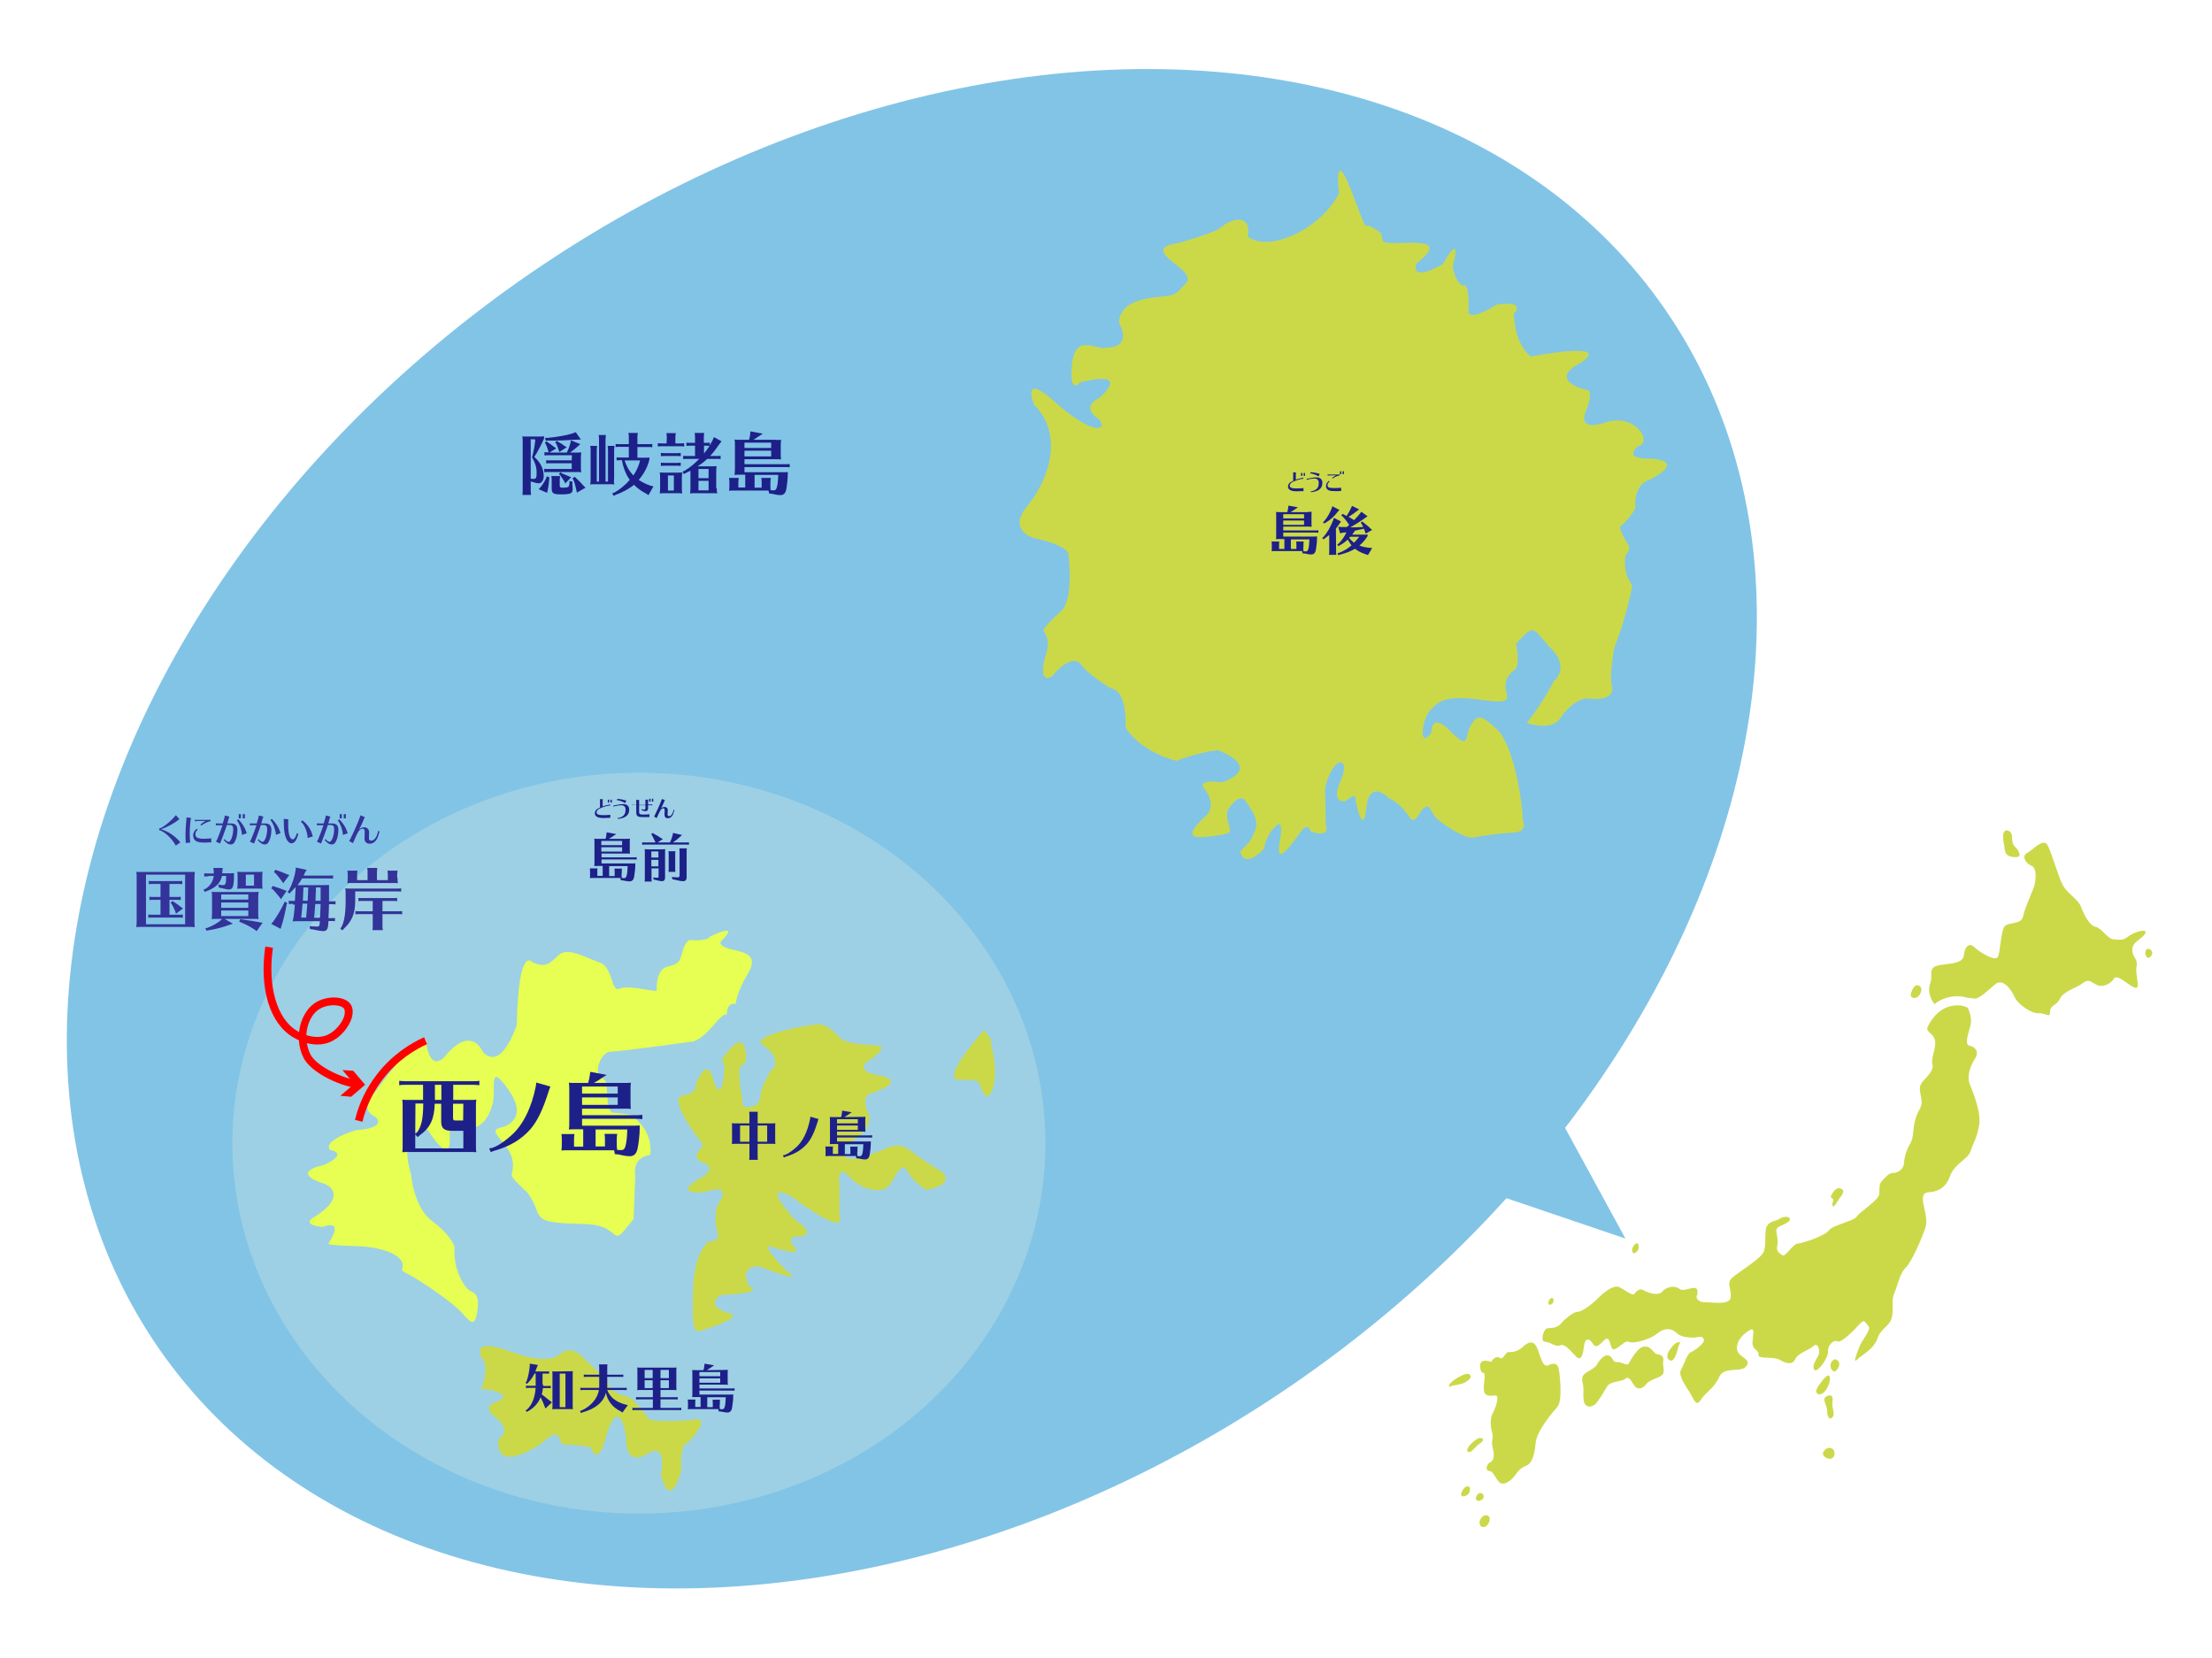 <?xml version="1.0" encoding="utf-8"?>
<!-- Generator: Adobe Illustrator 24.1.0, SVG Export Plug-In . SVG Version: 6.00 Build 0)  -->
<svg version="1.1" id="レイヤー_1" xmlns="http://www.w3.org/2000/svg" xmlns:xlink="http://www.w3.org/1999/xlink" x="0px"
	 y="0px" viewBox="0 0 1159 868.6" style="enable-background:new 0 0 1159 868.6;" xml:space="preserve">
<style type="text/css">
	.st0{fill:#82C4E6;}
	.st1{fill:#9DD0E4;}
	.st2{fill:#CBD949;}
	.st3{fill:#E6FF52;}
	.st4{enable-background:new    ;}
	.st5{fill:#1D2088;}
	.st6{fill:#333399;}
	.st7{fill:#FF0000;}
</style>
<g transform="translate(-1306 -82)">
	<g transform="translate(319.655 467)">
		<path class="st0" d="M1838,264l-90.4-165.8l-88.2,105.2L1838,264z"/>
		
			<ellipse transform="matrix(0.824 -0.567 0.567 0.824 229.931 838.527)" class="st0" cx="1463.8" cy="49.4" rx="479.3" ry="353"/>
		<ellipse class="st1" cx="1321.1" cy="214" rx="213" ry="194.1"/>
	</g>
	<g transform="translate(308.971 371.246)">
		<path class="st2" d="M1698.6-187.9c0,0-3.1-25.9,6.5-1.3c9.5,24.7,5.6,16,10.7,19c5.2,3.1,4.7,2.2,5.6,6.9s40.1-5.2,17.8,12.1
			c0,0-4.3,10.4,13.8,0.4c0,0,10.4-19,5.2,1.3c0,0,0.9,7.3,5.2,10c0,0,3.5-3.5,3.1,12.5c0,0-2.2,7.8,14.7-2.6c0,0,15.6-2.6,9.1,4.7
			c0,0-0.4,14.7,8.7,22.5c0,0,44.5-8.7,25.9,3.5c0,0-17.3,7.8,2.6,13.8c0,0,5.6-1.3,0.4,11.6c0,0-5.2,10.7,10.4,5.6
			c15.6-5.2,25.1,10.7,16.9,12.5c0,0-8.7,6.9,6.9,6.5c0,0,19.4,0.4-0.9,11.2c0,0-8.2,1.3-7.3,14.7c-1.9,3.6-4.6,6.9-7.8,9.5
			c0,0-0.9,1.8,3.1,8.2c0,0,3.5,3.1-0.4,6.9c-1.1,5.6,0.1,11.4,3.5,16c-2.2,11.2-5.4,22.2-9.5,32.8c0,0-2.6,14.2-1.3,19.4
			c0,0,3.5,9.1-13.4,6.9c0,0-6.9,0.4-13.8,10.7c0,0-3.5,6.5-17.3,2.2c5.4-6.9,10.2-14.2,14.2-22c0,0,8.7-6.5-1.3-16.9
			s-8.2-14.2-18.5-2.6c0,0,2.2,10.4-0.4,13.4c0,0-5.2,3.1-5.2,8.7s6,10-12.5,7.3c-18.5-2.6-22,0.4-26.7,5.2
			c-4.7,4.7-6.5,21.2,0.4,12.1c0,0-0.4-11.6,10-0.9s7.3,2.6,10.7-3.1s5.1-5.6,13.4,1.8c8.2,7.3,13.4,34.5,13.8,47.9
			c0,0,3.1,6-4.7,6.5c-7.1,0.4-14.2,1.3-21.2,2.6c-4.7,0.9-18.1-8.2-20.3-11.2s-3.1-9.1-8.2-0.9c-5.2,8.2-3.5-2.6-16-8.7
			c0,0-10-10.4-11.6,5.6c0,0-1.3,16-5.6-4.3c0,0,1.3-5.2-5.2,0.4c0,0-8.2,1.8-2.6-10.7s-3.8-14.2-8.2,3.8l0.4,19.8
			c0,0,3.1,6.5-7.8,3.1c0,0-1.3-5.6-5.6,0.4c-4.3,6-13.4,19.4-10.7,4.7c2.6-14.7-2.6-7.8-5.2-4.3c-1.6,2.5-2.7,5.3-3.1,8.2
			c0,0-10,11.2-12.5,1.3c0,0,5.2-4.3,6.5-7.8s5.1-6.9-3.1-17.6c0,0-2.2-6.9-9.5,3.1c0,0-1.7,2.6,0,7.8s1.3,5.2-7.8,6.5
			s-16.9,1.8-5.2-9.5c0,0,8.7-5.2-0.4-16.4c0,0-2.2-3.8,10-2.2c0,0,22.5-6.9-2.2-16.9c-7.4,1-14.6,2.9-21.6,5.6
			c0,0-17.8-3.8-26.7-17.3c0,0,1.3-19.4-7.8-20.7c0,0-11.6-6.9-15.6-12.5c-3.8-5.6-12.9,3.1-14.2,5.2c-1.3,2.2-8.7,5.6-4.3-10
			c0,0,3.1-7.3-0.9-12.5c0,0-3.1,0.4,9.1-10.7c0,0,6.5-4.3,3.8-29.4c0,0,0.9-4.7-17.8-8.7c0,0-14.7-3.8-3.8-16.9
			c10.7-12.9,19.8-36.7,3.5-53.2c0,0-6.9-17.3,10.4-1.8c17.3,15.6,28.1,17.3,24.2,10c0,0-11.2-6.5-0.4-11.6c0,0,18.1-15.1-10-8.2
			c0,0-6,7.3-4.3-9.5c1.8-16.9,13.4-6.9,17.8-8.7c0,0,14.2,0.9,6.9-12.9c0,0-0.9-8.2,10-11.6c10.7-3.5,17.8-0.9,21.6-5.6
			s9.1-5.2-3.5-14.7c-12.5-9.5,2.6-9.5,4.7-10.4s17.3-4.7,21.2-8.2c3.8-3.5,15.6-7.8,13.4,5.2c0,0,7.3,6.9,24.2-0.9
			C1691.2-173.6,1698.1-186.6,1698.6-187.9z"/>
		<path class="st2" d="M1251.3,425.2c0,0-12.1-15.6,13.8-6c0,0,18.5,7.3,25.1,1.3s12.9,2.2,12.9,2.2s11.6,10.4,12.5,12.5
			c0.9,2.2-1.3,4.3,12.1,8.2c0,0,6.5,6.5,9.1,10.7c0,0,0.4,2.2,21.2,0.9c0,0,15.1-4.7-0.9,12.1c0,0-3.8-1.3-3.1,14.2
			c0,0-5.6,22-10.7,2.2c0,0,4.3-19-8.7-10c0,0-10,5.6-9.5-10c0,0-3.5-23.3-10.4-0.4c0,0-3.8,17.3-8.2,6c0,0-9.1-1.7-13.4-1.3
			c-4.3,0.4-0.9-11.6-12.1-0.9c0,0-24.2,17.3-22.9-1.8c0,0,7.3-4.3-0.4-10.7c-7.8-6.5-3.8-7.8,0.4-9.5c4.3-1.8,3.5-4.3-5.2-6
			C1244.4,437.3,1252.1,442,1251.3,425.2z"/>
		<path class="st2" d="M1512.5,250.7c0,0-23.3,25.9-12.9,25.9s9.5-0.9,12.5,6.5c3.1,7.3,9.5-5.6,4.3-24.7
			C1516.3,258.5,1517.6,255.1,1512.5,250.7z"/>
		<path class="st2" d="M1443,318.1c6-1,11.8-2.7,17.3-5.2c8.2-3.8,11.2-1.3,15.6,2.2c4.3,3.5,15.1,10,15.1,10s6.9,6.5-8.7,9.1
			c0,0-6.5-3.8-10-10c-3.5-6-6.5,5.6-10.4,8.7s-12.9,1.3-18.5-4.3s-7.3-6-6.5,5.2V348c0,0,5.6,12.5-25.4-10.4c0,0-17.3-9.5,2.2,12.5
			c0,0,14.2,8.7-0.4,8.7c0,0-4.3,0,0,5.6c0,0,6,5.2-11.2,0c0,0-9.5-4.7,7.3,12.5c0,0,12.5,7.8-14.7-2.6c0,0-10.7-0.9-5.2,10.4
			c0,0,10.4,3.5-15.1,4.7c0,0-8.7,5.6,4.7,9.5c0,0,10,1.3-14.7,9.1c0,0-4.3,3.1-4.3-7.8c0-10.7-1.3-30.2,8.2-38.9
			c0,0,7.8,0.9,3.8-7.8c0,0-0.9-10,1.7-12.5c0,0,7.8-10.7-7.8-5.6c0,0-16.4,1.8-3.5-6.5c0,0,10-4.3,4.7-8.2c0,0-7.8-2.2-4.3-6.5
			s3.1-2.6-2.2-10c-5.2-7.3-11.6-18.5-6-19.4s6.9-3.1,6.9-5.2s6-14.7,8.7-4.7s5.2,8.2,6-0.4c0.9-8.7-1.3-8.2-1.3-8.2
			s9.5-15.1,12.1-6.9c2.6,8.2-0.9,9.1-2.2,10.4c-1.3,1.3,0,12.5,0.9,15.1s-1.3,6.5,3.8,6c5.2-0.4,6-4.7,6-6.9s4.7-12.5,6.5-13.4
			c1.7-0.9,2.6-7.3-5.2-12.1c-7.8-4.7,21.6-10.4,24.2-10.4s6.9-3.5,15.1,5.6c8.2,9.1,36.7-1.3,14.2,14.2c0,0-3.8,3.8,5.2,6
			c0,0,20.3,2.2-2.6,10c0,0-4.3,0.4-1.7,8.7c0,0,6,7.8-8.2,16.4C1443.3,309,1426.6,313,1443,318.1z"/>
		<path class="st3" d="M1379.4,208c0,0-6.9-1.8-4.3-4.3c2.6-2.6,8.7-9.1-6-2.2c0,0-0.9,2.6-10.4,1.8c0,0-2.2,0-3.8,5.2
			s-1.3,7.3-7.8,8.7c-6.5,1.3-6,11.2-6,12.5s-14.7-3.1-19.4-0.9c-4.7,2.2-3.1-11.2-10.7-13.8c-7.7-2.6-16.4-8.2-21.2-3.8
			c-4.7,4.3-6.5,6.9-13.8,3.8c0,0-7.3-10-8.2,32.8c0,0-7.8,24.7-17.8,14.2c0,0-5.6-14.2-19,1.3c0,0-7.3,10.4-10.4-4.3
			c0,0,3.5-17.8-27.2,24.2c0,0-9.1,8.2,0.4,12.9c0,0,6.9,5.6-10.4,6.9c0,0-17.6,5.2-13.4,10.4c0,0,10.4,1.3-3.1,7.8
			c0,0-19.4,3.5,0.4,10c0,0,13.4,5.2-5.6,17.3c0,0-7.8,3.8,4.3,5.2c0,0,12.1-5.2,3.1,8.7c0,0-1.3,0.9,14.2,1.3
			c15.6,0.4,24.2,5.2,24.7,9.5c0.4,4.3-2.6,2.2,4.3,6s22,14.2,26.7,19.4s6.9,8.2,8.2-1.3s-2.6-9.1-4.7-10.7
			c-2.2-1.8-8.2-10.4-7.3-22.5c0,0-1.7-6-11.6-13.4c-10-7.3-11.2-24.7-11.2-24.7s-8.2-24.2,8.7-23.3c0,0,12.1,19.8,11.6,4.7
			s3.5-6,10-5.6s10.7-5.6,12.5-12.9s-2.2-20.7,6.5-9.5s6.9,16.9,2.2,20.3c-4.7,3.5-11.6,0.4-3.5,9.5s4.7,15.6,4.7,17.3
			c0,1.8,8.2,9.1,8.2,9.1c2,2.6,3.6,5.6,4.7,8.7c1.7,4.7,3.1,6.5,12.9,7.3c10,0.9,18.5-0.4,24.7,3.5c6,3.8,3.8,6.5,13.4-5.6
			l0.9-22.9c0,0-2.2-9.1,7.8-10.7c0,0,2.6-12.5-10.7-21.2l-8.7-0.9c0,0-2.6,0.9-3.1-9.1c-0.4-10-0.9-6.9-3.8-10
			c-3.1-3.1,0.9-12.9,5.6-12.9s42.3-5.2,42.3-5.2s3.8,0.4,11.2-8.2c7.3-8.7,7.3-5.6,7.3-5.6s-0.4-6.9,4.7-6c0,0,0.4-6,6.5-16
			C1395,210.6,1386.3,209.7,1379.4,208z"/>
		<g class="st4">
			<path class="st5" d="M1311.4,130.1c0-0.2,0-0.4-0.1-0.6h1.6c0,0.2-0.1,0.4-0.1,0.6v3.2c1.1-0.4,1.8-0.6,3.3-0.9
				c0.1,0,0.3-0.1,0.5-0.2l0.2,0.6h-0.1c-1.3,0.1-3.7,0.8-5.2,1.5c-1.3,0.6-1.9,1.3-1.9,2.1c0,1.1,1,1.5,3.7,1.5
				c1.3,0,2.5-0.1,3.5-0.2v1.6c-0.2,0-0.2,0-0.4,0h-0.2h-0.5c-0.9,0-1.8,0.1-2.6,0.1c-2.9,0-4.4-0.9-4.4-2.5c0-1.3,0.8-2.2,2.7-3
				V130.1z M1316.2,129.8v1.5h-0.7v-1.5H1316.2z M1317.6,129.8v1.5h-0.7v-1.5H1317.6z"/>
			<path class="st5" d="M1318.5,132.8c0.2,0,0.3,0,0.8-0.1c1.3-0.3,3.2-0.6,4.2-0.6c2.1,0,3.2,1,3.2,2.9c0,2.7-1.7,4.3-5.4,4.8
				c-0.1,0-0.3,0-0.5,0.1l-0.2-0.5c0.6,0,1.6-0.3,2.3-0.7c1.3-0.7,1.9-1.9,1.9-3.6c0-1.6-0.7-2.4-2.4-2.4c-0.9,0-3.6,0.5-4,0.7
				L1318.5,132.8z M1324.6,131.6c-1.1-0.8-3.2-1.5-4.4-1.6l0.3-0.6c0.1,0,0.1,0,0.4,0c1.3,0.1,2.8,0.4,3.8,0.7
				c0.2,0.1,0.3,0.1,0.5,0.2L1324.6,131.6z"/>
			<path class="st5" d="M1330.4,130.5c0-0.2,0-0.4-0.1-0.6h1.6v0.1v0.1c0,0.1,0,0.3,0,0.4v2h3.3V132c0-0.9,0-0.9,0-1.2
				c0-0.6,0-0.8-0.1-1h1.6c0,0.2-0.1,0.3-0.1,0.5v0.2v1.2c0,0.1,0,0.1,0,0.6h1.6c0.2,0,0.4,0,0.6-0.1v0.6c-0.2,0-0.4-0.1-0.6-0.1
				h-1.6v0.6c0,0.3,0,0.5,0,0.5v0.6c0,0.9-0.5,1.4-1.4,1.4c-0.5,0-0.9-0.1-1.6-0.4c-0.2-0.1-0.2-0.1-0.5-0.2l0.2-0.5
				c0.3,0.2,0.7,0.3,1.1,0.3c0.5,0,0.6-0.1,0.7-0.3s0.1-0.4,0.1-1.5c0-0.2,0-0.3,0-0.5h-3.3v3.5c0,0.6,0.1,0.9,0.4,1.1
				c0.3,0.2,0.7,0.3,2.1,0.3c0.7,0,0.7,0,2-0.1c0.4,0,0.7,0,0.9-0.1v1.5h-0.3h-0.4h-0.5c-0.3,0-1.4,0-2,0c-1.9,0-2.6-0.1-3.1-0.6
				c-0.5-0.4-0.6-1.1-0.6-2.2v-3.5h-1.6c-0.2,0-0.4,0-0.6,0.1v-0.3c0.2,0,0.4,0.1,0.6,0.1h1.6L1330.4,130.5L1330.4,130.5z
				 M1337.9,129.3v1.5h-0.7v-1.5H1337.9z M1339.3,129.3v1.5h-0.7v-1.5H1339.3z"/>
			<path class="st5" d="M1339.9,138.4c1.2-2.4,3.1-6.6,3.8-8.6c0-0.1,0.1-0.2,0.1-0.3c0,0,0,0,0-0.1l1.6,0.6
				c-0.2,0.3-0.2,0.3-0.3,0.7c-0.5,1.2-1.3,2.9-1.7,3.7c0.5-0.5,1.1-0.8,1.8-0.8c1.1,0,1.8,0.7,1.7,1.8l-0.1,2.1
				c0,0.6,0.3,0.9,0.8,0.9c0.6,0,1.1-0.3,1.5-1c0.4-0.6,0.7-1.4,0.8-2c0-0.3,0-0.3,0-0.4l0.5,0.2c-0.1,0.1-0.1,0.3-0.2,0.6
				c-0.5,2.4-1.7,3.7-3.2,3.7c-1.2,0-1.8-0.7-1.8-1.9l0.1-2.2c0-0.8-0.2-1.1-0.7-1.1s-1,0.3-1.5,1c-0.3,0.5-0.9,1.6-1.8,3.7
				c0,0.1-0.1,0.3-0.2,0.4l-1.4-0.8L1339.9,138.4z"/>
		</g>
		<g class="st4">
			<path class="st5" d="M1325,150.3c1,0,1.4,0,2.1-0.1c-0.1,0.8-0.1,1.2-0.1,2.2v3.1c0,1.3,0,2,0.1,2.6c-0.6-0.1-1-0.1-1.7-0.1h-0.4
				h-12.8v2h16.7c0.6,0,1,0,1.7-0.1v1.3c-0.7-0.1-1-0.1-1.7-0.1h-16.7v2.1h15.3c1.4,0,1.7,0,2.4-0.1v0.9c0,1.7-0.3,4.5-0.6,6.2
				c-0.3,1.6-1.1,2.4-2.4,2.4c-0.7,0-1.7-0.1-3.4-0.5l-1.2-0.1l-0.2-1.2c-0.1,0-0.2,0-0.3,0h-0.2h-0.2h-0.4h-12.8
				c-1,0-1.3,0-2.1,0.1c0.1-0.9,0.1-1,0.1-2.3v-1.1c0-0.6,0-0.6-0.1-1.7h4c-0.1,0.8-0.1,1.2-0.1,1.7v2.2h2.8v-5.2h-2.3
				c-1,0-1.3,0-2.1,0.1c0.1-0.9,0.1-1,0.1-2.2v-10c0-1.2,0-1.3-0.1-2.2c0.5,0.1,1.1,0.1,2.1,0.1h3.8c0.3-0.8,0.4-1.8,0.5-2.5
				l0.1-0.9l5,0.9l-1.2,0.8c-0.7,0.5-1.6,1.1-2.7,1.7L1325,150.3L1325,150.3z M1312.1,151.4v2.2h10.9v-2.2H1312.1z M1312.1,157h10.9
				v-2.3h-10.9V157z M1322.7,168.6c0,1,0,1.5,0.1,2.2c0.3,0,1,0.1,1.2,0.1c0.7,0,1-0.3,1.3-1.1c0.4-1.2,0.5-2.9,0.6-5.2h-9.7v5.2
				h2.9v-2.2c0-0.6,0-0.6-0.1-1.7h3.9c-0.1,0.8-0.1,1.2-0.1,1.7v1H1322.7z"/>
			<path class="st5" d="M1348.1,152.2c0.6-1.3,1.1-2.8,1.4-4l0.2-1l4.7,1.1l-0.9,0.8c-1,1-2.4,2.1-3.9,3.1h6.7c0.6,0,1,0,1.7-0.1
				v1.3c-0.7-0.1-1-0.1-1.7-0.1h-21.1c-0.7,0-0.9,0-1.7,0.1v-1.3c0.6,0.1,1.1,0.1,1.7,0.1h5.3l-0.1-0.2c-0.1-0.3-0.3-0.7-0.5-1.1
				c-0.6-1.2-0.9-1.8-1.3-2.6l-0.4-0.4l0.9-0.7l0.4,0.4c1.7,0.9,2.8,1.5,4,2.4l0.9,0.4l-2.8,1.8H1348.1z M1343.5,155.8
				c1,0,1.4,0,2.1-0.1c-0.1,0.6-0.1,1.1-0.1,2.1v12.9c0,1.1-0.6,1.8-1.5,1.8c-0.8,0-2.4-0.3-3.5-0.7l-1-0.1l-0.2-1.2
				c0.6,0.1,1.3,0.2,2,0.2s0.8-0.2,0.8-0.9v-4h-3.7v5.2c0,0.5,0,0.8,0.1,1.7h-3.7v-0.3c0.1-0.6,0.1-0.9,0.1-1.4v-13.2
				c0-1,0-1.3-0.1-2.1c0.5,0.1,1.1,0.1,2.1,0.1H1343.5z M1338.3,156.9v3.2h3.7v-3.2H1338.3z M1338.3,161.3v3.4h3.7v-3.4H1338.3z
				 M1347.3,167.3c0.1-0.6,0.1-0.9,0.1-1.4v-7.4c0-0.6,0-0.6-0.1-1.7h3.6c-0.1,0.8-0.1,1.2-0.1,1.7v7.4c0,0.5,0,0.8,0.1,1.7h-3.6
				V167.3z M1349,170.3c0.9,0.1,2.4,0.2,3.1,0.2s1-0.3,1-1V157c0-0.6,0-0.6-0.1-1.7h3.9c-0.1,0.8-0.1,1.2-0.1,1.7v13.5
				c0,1.3-0.7,2-1.8,2c-1,0-2.7-0.3-4.5-0.8l-1.1-0.2L1349,170.3z"/>
		</g>
		<g class="st4">
			<path class="st5" d="M1281.6,436.2c0,0.3,0,0.5,0,0.8h2.3c0.6,0,1,0,1.7-0.1v1.3c-0.7-0.1-1-0.1-1.7-0.1h-2.4
				c-0.1,1.1-0.3,2.3-0.6,3.3l0.5,0.4l0.4,0.3c1.9,1.5,2.5,2,3.4,2.7l1,0.8l-3.4,3.2l-0.5-1.3c-0.5-1.4-1-2.5-2-4.6
				c-1.2,3-3.3,5.4-6.4,7.2l-0.8,0.5l-0.7-0.8l0.8-0.5c2.6-2.4,4.1-6.2,4.5-11.3h-3.4c-0.7,0-0.9,0-1.7,0.1v-1.3
				c0.6,0.1,1.1,0.1,1.7,0.1h3.4V436v-5.5h-0.6c-1,1.9-2,3.4-3.2,4.6l-0.7,0.8l-0.8-0.5l0.5-0.8c0.8-2,1.5-5.4,1.7-8.1v-1.2l4.3,0.7
				l-0.6,1.3c-0.3,0.8-0.5,1.4-0.8,2.1h5.5c0.6,0,1,0,1.7-0.1v1.3c-0.7-0.1-1-0.1-1.7-0.1h-1.7v5.7L1281.6,436.2L1281.6,436.2z
				 M1295.1,429.3c1,0,1.4,0,2.1-0.1c-0.1,0.6-0.1,1.1-0.1,2.1v15.8c0,1,0,1.4,0.1,2.1c-0.6-0.1-1-0.1-1.7-0.1h-0.4h-6.6
				c-1,0-1.3,0-2.1,0.1c0.1-0.8,0.1-1,0.1-2.1v-15.7c0-1,0-1.3-0.1-2.1c0.5,0.1,1.1,0.1,2.1,0.1L1295.1,429.3L1295.1,429.3z
				 M1290.3,430.5v17.6h3v-17.6H1290.3z"/>
			<path class="st5" d="M1315.2,439.1c1.3,3.7,4.7,6.4,9.4,7.6l1.4,0.3l-2.8,3.9l-1.1-0.7c-4-1.9-6.8-5.4-7.6-9.7
				c-1.2,4.9-5.5,8.5-12.2,10.3l-0.8,0.4l-0.6-1.1l0.9-0.3c4.8-2.1,8.5-6.5,9-10.7h-8c-0.7,0-0.9,0-1.7,0.1v-1.3
				c0.6,0.1,1.1,0.1,1.7,0.1h8.2c0-0.3,0-0.7,0-1v-4.8h-6.4c-0.7,0-0.9,0-1.7,0.1V431c0.6,0.1,1.1,0.1,1.7,0.1h6.4v-3.7
				c0-0.6,0-0.6-0.1-1.7h4.4c-0.1,0.8-0.1,1.2-0.1,1.7v3.7h6.7c0.6,0,1,0,1.7-0.1v1.3c-0.7-0.1-1-0.1-1.7-0.1h-6.7v5.8h8.5
				c0.6,0,1,0,1.7-0.1v1.3c-0.7-0.1-1-0.1-1.7-0.1L1315.2,439.1L1315.2,439.1z"/>
			<path class="st5" d="M1349.4,427.4c1,0,1.4,0,2.1-0.1c-0.1,0.6-0.1,1.1-0.1,2.1v7.7c0,1,0,1.4,0.1,2.1c-0.6-0.1-1-0.1-1.7-0.1
				h-0.4h-6.3v3.8h7.3c0.6,0,1,0,1.7-0.1v1.3c-0.7-0.1-1-0.1-1.7-0.1h-7.3v4.5h9.2c0.6,0,1,0,1.7-0.1v1.3c-0.7-0.1-1-0.1-1.7-0.1
				h-22.2c-0.7,0-0.9,0-1.7,0.1v-1.3c0.6,0.1,1.1,0.1,1.7,0.1h9V444h-7.1c-0.7,0-0.9,0-1.7,0.1v-1.3c0.6,0.1,1.1,0.1,1.7,0.1h7.1
				v-3.8h-6.1c-1,0-1.3,0-2.1,0.1c0.1-0.8,0.1-1,0.1-2.1v-7.7c0-1,0-1.3-0.1-2.1c0.5,0.1,1.1,0.1,2.1,0.1L1349.4,427.4L1349.4,427.4
				z M1334.8,428.6v4.3h4.2v-4.3H1334.8z M1334.8,434v4.1h4.2V434H1334.8z M1343.1,428.6v4.3h4.4v-4.3H1343.1z M1343.1,438.1h4.4
				V434h-4.4V438.1z"/>
			<path class="st5" d="M1376.3,428.6c1,0,1.4,0,2.1-0.1c-0.1,0.8-0.1,1.2-0.1,2.2v3.1c0,1.3,0,2,0.1,2.6c-0.6-0.1-1-0.1-1.7-0.1
				h-0.4h-12.8v2h16.7c0.6,0,1,0,1.7-0.1v1.3c-0.7-0.1-1-0.1-1.7-0.1h-16.7v2.1h15.3c1.4,0,1.7,0,2.4-0.1v0.9c0,1.7-0.3,4.5-0.6,6.2
				c-0.3,1.6-1.1,2.4-2.4,2.4c-0.7,0-1.7-0.1-3.4-0.5l-1.2-0.1l-0.2-1.2c-0.1,0-0.2,0-0.3,0h-0.2h-0.2h-0.4h-12.8
				c-1,0-1.3,0-2.1,0.1c0.1-0.9,0.1-1,0.1-2.3v-1.1c0-0.6,0-0.6-0.1-1.7h4c-0.1,0.8-0.1,1.2-0.1,1.7v2.2h2.8v-5.2h-2.3
				c-1,0-1.3,0-2.1,0.1c0.1-0.9,0.1-1,0.1-2.2v-9.9c0-1.2,0-1.3-0.1-2.2c0.5,0.1,1.1,0.1,2.1,0.1h3.8c0.3-0.8,0.4-1.8,0.5-2.5
				l0.1-0.9l5,0.9l-1.2,0.8c-0.7,0.5-1.6,1.1-2.7,1.7L1376.3,428.6L1376.3,428.6z M1363.5,429.7v2.2h10.9v-2.2H1363.5z
				 M1363.5,435.3h10.9V433h-10.9V435.3z M1374.1,446.9c0,1,0,1.5,0.1,2.2c0.3,0,1,0.1,1.2,0.1c0.7,0,1-0.3,1.3-1.1
				c0.4-1.2,0.5-2.9,0.6-5.2h-9.7v5.2h2.9v-2.2c0-0.6,0-0.6-0.1-1.7h3.9c-0.1,0.8-0.1,1.2-0.1,1.7v1H1374.1z"/>
		</g>
		<g class="st4">
			<path class="st5" d="M1674.6-41.1c0-0.2,0-0.4-0.1-0.6h1.6c0,0.2-0.1,0.4-0.1,0.6v3.2c1.1-0.4,1.8-0.6,3.3-0.9
				c0.1,0,0.3-0.1,0.5-0.2l0.2,0.6h-0.1c-1.3,0.1-3.7,0.8-5.2,1.5c-1.3,0.6-1.9,1.3-1.9,2.1c0,1.1,1,1.5,3.7,1.5
				c1.3,0,2.5-0.1,3.5-0.2v1.6c-0.2,0-0.2,0-0.4,0h-0.2h-0.5c-0.9,0-1.8,0.1-2.6,0.1c-2.9,0-4.4-0.9-4.4-2.5c0-1.3,0.8-2.2,2.7-3
				V-41.1z M1679.4-41.4v1.5h-0.7v-1.5H1679.4z M1680.8-41.4v1.5h-0.7v-1.5H1680.8z"/>
			<path class="st5" d="M1681.7-38.4c0.2,0,0.3,0,0.8-0.1c1.3-0.3,3.2-0.6,4.2-0.6c2.1,0,3.2,1,3.2,2.9c0,2.7-1.7,4.3-5.4,4.8
				c-0.1,0-0.3,0-0.5,0.1l-0.2-0.5c0.6,0,1.6-0.3,2.3-0.7c1.3-0.7,1.9-1.9,1.9-3.6c0-1.6-0.7-2.4-2.4-2.4c-0.9,0-3.6,0.5-4,0.7
				L1681.7-38.4z M1687.9-39.6c-1.1-0.8-3.2-1.5-4.4-1.6l0.3-0.6c0.1,0,0.1,0,0.4,0c1.3,0.1,2.8,0.4,3.8,0.7
				c0.2,0.1,0.3,0.1,0.5,0.2L1687.9-39.6z"/>
			<path class="st5" d="M1699.8-32c-0.6,0-0.6,0-1.2,0.1c-0.4,0-1.2,0-2,0c-1.7,0-2.6-0.1-3.3-0.4c-1-0.4-1.5-1.2-1.5-2.3
				c0-0.9,0.5-1.8,1.2-2.4c0.1-0.1,0.2-0.2,0.3-0.3l0.4,0.4c-0.7,0.4-1.1,1.2-1.1,1.9s0.3,1.1,1,1.3c0.5,0.1,1.3,0.2,2.6,0.2
				c1.6,0,2.9-0.1,3.5-0.2L1699.8-32L1699.8-32z M1693.3-40.1c-0.3,0-0.5,0-0.7,0v-0.5c0.2,0,0.4,0,0.7,0h4.9c0.3,0,0.6,0,0.8-0.1
				v0.6c-0.9,0-2.5,0.7-3.7,1.6l-0.3-0.3c0.4-0.3,1.3-1,2-1.4L1693.3-40.1L1693.3-40.1z M1699.8-42.3v1.5h-0.7v-1.5H1699.8z
				 M1701.2-42.3v1.5h-0.7v-1.5H1701.2z"/>
		</g>
		<g class="st4">
			<path class="st5" d="M1682.2-21c1,0,1.4,0,2.1-0.1c-0.1,0.8-0.1,1.2-0.1,2.2v3.1c0,1.3,0,2,0.1,2.6c-0.6-0.1-1-0.1-1.7-0.1h-0.4
				h-12.8v2h16.7c0.6,0,1,0,1.7-0.1v1.3c-0.7-0.1-1-0.1-1.7-0.1h-16.7v2.1h15.3c1.4,0,1.7,0,2.4-0.1v0.9c0,1.7-0.3,4.5-0.6,6.2
				c-0.3,1.6-1.1,2.4-2.4,2.4c-0.7,0-1.7-0.1-3.4-0.5l-1.2-0.1l-0.2-1.2c-0.1,0-0.2,0-0.3,0h-0.2h-0.2h-0.4h-12.8
				c-1,0-1.3,0-2.1,0.1c0.1-0.9,0.1-1,0.1-2.3v-1.1c0-0.6,0-0.6-0.1-1.7h4c-0.1,0.8-0.1,1.2-0.1,1.7v2.2h2.8v-5.2h-2.3
				c-1,0-1.3,0-2.1,0.1c0.1-0.9,0.1-1,0.1-2.2v-9.9c0-1.2,0-1.3-0.1-2.2c0.5,0.1,1.1,0.1,2.1,0.1h3.8c0.3-0.8,0.4-1.8,0.5-2.5
				l0.1-0.9l5,0.9l-1.2,0.8c-0.7,0.5-1.6,1.1-2.7,1.7h9L1682.2-21L1682.2-21z M1669.4-19.8v2.2h10.9v-2.2H1669.4z M1669.4-14.2h10.9
				v-2.3h-10.9V-14.2z M1679.9-2.6c0,1,0,1.5,0.1,2.2c0.3,0,1,0.1,1.2,0.1c0.7,0,1-0.3,1.3-1.1c0.4-1.2,0.5-2.9,0.6-5.2h-9.7v5h2.9
				v-2.2c0-0.6,0-0.6-0.1-1.7h3.9c-0.1,0.8-0.1,1.2-0.1,1.7v1.2C1680-2.6,1679.9-2.6,1679.9-2.6z"/>
			<path class="st5" d="M1697.1-0.2c0,0.5,0,0.8,0.1,1.7h-3.8V1.2c0.1-0.6,0.1-0.9,0.1-1.4v-8.7c-0.8,0.6-1.3,1-2.4,1.8l-0.6,0.5
				l-0.7-0.8l0.6-0.4c2.2-2.5,3.9-5.6,5.2-9l0.3-1.1l3.8,1.9l-0.6,0.8c-0.7,1.1-1.4,2-2.1,2.9L1697.1-0.2L1697.1-0.2z M1698.9-22
				l-0.8,0.7c-1.6,2.3-4.1,4.6-6.6,6l-0.6,0.4l-0.7-0.7l0.6-0.5c1.7-2,3.1-4.4,4.1-7.1l0.2-0.8L1698.9-22z M1706.7-16.9
				c1.1-1.1,1.7-1.8,2.8-3.1l0.8-1.1l3.3,2.4l-1.1,0.7c-2,1.5-5.3,3.6-8,5.1c2.4,0,5.2-0.1,6.8-0.2c-0.3-0.7-0.6-1.2-0.9-1.7
				l-0.4-0.6l0.9-0.6l0.6,0.6c1.4,1.1,2.8,2.2,3.5,3l1,0.8l-3.4,2l-0.4-1.2c-0.3-0.7-0.4-1-0.5-1.4c-0.9,0.2-3.6,0.8-4.7,1
				c-0.5,0.8-0.9,1.3-1.5,2.1h5.1c2,0,2.2,0,3-0.1v0.9c-1.3,2-2.8,3.7-4.3,4.9c1.4,0.6,3.3,1,5.3,1.2l1.4,0.1l-2.2,3.7l-1.4-0.5
				c-2.2-0.7-4-1.7-5.4-2.8c-2.2,1.3-4.7,2.3-7.9,3.1l-0.8,0.3l-0.5-1.1l0.9-0.2c2.2-0.8,4.4-2.1,6.5-3.9c-0.7-0.8-1.4-1.9-2-3
				c-1.3,1.2-2.5,2.1-4.2,3l-0.6,0.5l-0.7-0.9l0.7-0.5c1.5-1.4,3.1-3.7,4.1-5.9c-0.3,0-0.6,0.1-1,0.1c-0.3,0-0.5,0.1-1,0.1l-1.3,0.3
				l-1-3.4l1.4,0.1c0.7,0,1.1,0,1.4,0h1h0.7l0.7-0.6c0.1-0.1,0.3-0.3,0.5-0.5l-0.1-0.2c-1.1-1.7-2.4-3.3-3.4-4.3l-0.6-0.5l0.7-0.8
				l0.7,0.4c0.7,0.3,0.9,0.4,1.4,0.7c1-1.5,1.7-2.9,2.4-4.3l0.4-1l3.8,1.9l-0.9,0.6c-1.1,0.9-2.9,2.2-4.7,3.3
				c0.8,0.4,2.2,1.2,2.9,1.7L1706.7-16.9z M1704.5-8c-0.1,0.2-0.4,0.4-0.6,0.6c0.8,1,1.7,1.9,2.6,2.5c1-1,1.9-2,2.7-3.1H1704.5z"/>
		</g>
		<g class="st4">
			<path class="st5" d="M1401.2,299.4c1,0,1.4,0,2.1-0.1c-0.1,0.6-0.1,1.1-0.1,2.1v6.7c0,1,0,1.4,0.1,2.1c-0.6-0.1-1-0.1-1.7-0.1
				h-0.4h-7.2v6.7c0,0.5,0,0.8,0.1,1.7h-4.5v-0.3c0.1-0.6,0.1-0.9,0.1-1.4v-6.7h-7.1c-1,0-1.3,0-2.1,0.1c0.1-0.8,0.1-1,0.1-2.1v-6.7
				c0-1,0-1.3-0.1-2.1c0.5,0.1,1.1,0.1,2.1,0.1h7.1V295c0-0.6,0-0.6-0.1-1.7h4.5c-0.1,0.8-0.1,1.2-0.1,1.7v4.4H1401.2z
				 M1384.8,300.5v8.5h4.9v-8.5H1384.8z M1394,300.5v8.5h5v-8.5H1394z"/>
			<path class="st5" d="M1407.2,316.1c1.5,0,4.1-1.6,6.7-3.9c3.6-3,6.3-8.5,7.6-15.2c0-0.3,0.1-0.5,0.1-1.1l4.3,1.2
				c-0.1,0.3-0.3,0.6-0.4,1.3c-1.8,5.8-3.5,9.3-5.7,11.8c-2.8,3.1-6.2,5.2-10.9,6.6c-0.5,0.1-0.8,0.3-1.1,0.5L1407.2,316.1z"/>
			<path class="st5" d="M1448.4,296c1,0,1.4,0,2.1-0.1c-0.1,0.8-0.1,1.2-0.1,2.2v3.1c0,1.3,0,2,0.1,2.6c-0.6-0.1-1-0.1-1.7-0.1h-0.4
				h-12.8v2h16.7c0.6,0,1,0,1.7-0.1v1.3c-0.7-0.1-1-0.1-1.7-0.1h-16.7v2.1h15.3c1.4,0,1.7,0,2.4-0.1v0.9c0,1.7-0.3,4.5-0.6,6.2
				c-0.3,1.6-1.1,2.4-2.4,2.4c-0.7,0-1.7-0.1-3.4-0.5l-1.2-0.1l-0.2-1.2c-0.1,0-0.2,0-0.3,0h-0.2h-0.2h-0.4h-12.8
				c-1,0-1.3,0-2.1,0.1c0.1-0.9,0.1-1,0.1-2.3v-1.1c0-0.6,0-0.6-0.1-1.7h4c-0.1,0.8-0.1,1.2-0.1,1.7v2.2h2.8v-5.2h-2.3
				c-1,0-1.3,0-2.1,0.1c0.1-0.9,0.1-1,0.1-2.2v-9.9c0-1.2,0-1.3-0.1-2.2c0.5,0.1,1.1,0.1,2.1,0.1h3.8c0.3-0.8,0.4-1.8,0.5-2.5
				l0.1-0.9l5,0.9l-1.2,0.8c-0.7,0.5-1.6,1.1-2.7,1.7L1448.4,296L1448.4,296z M1435.6,297.2v2.2h10.9v-2.2H1435.6z M1435.6,302.8
				h10.9v-2.3h-10.9V302.8z M1446.2,314.3c0,1,0,1.5,0.1,2.2c0.3,0,1,0.1,1.2,0.1c0.7,0,1-0.3,1.3-1.1c0.4-1.2,0.5-2.9,0.6-5.2h-9.7
				v5.2h2.9v-2.2c0-0.6,0-0.6-0.1-1.7h3.9c-0.1,0.8-0.1,1.2-0.1,1.7v1H1446.2z"/>
		</g>
		<g class="st4">
			<path class="st5" d="M1243,287.1c1.8,0,2.4,0,3.6-0.1c-0.2,1.1-0.2,1.9-0.2,3.6v20.3c0,1.8,0,2.4,0.2,3.6c-1-0.1-1.8-0.1-2.8-0.1
				h-0.8h-31.6c-1.8,0-2.2,0-3.6,0.1c0.2-1.3,0.2-1.7,0.2-3.6v-20.3c0-1.8,0-2.3-0.2-3.6c0.9,0.1,1.9,0.1,3.6,0.1h7.3v-7.9h-9.6
				c-1.2,0-1.5,0-2.9,0.2v-2.3c1.1,0.1,2,0.2,2.9,0.2h36.2c1.1,0,1.7,0,2.9-0.2v2.3c-1.2-0.1-1.8-0.2-2.9-0.2h-10.8v7.9L1243,287.1
				L1243,287.1z M1224.8,289.1c-0.2,8-2.4,12.7-7.8,16.5l-1.1,1l-1.3-1.4v7.3h25.2v-9.2h-6c-4,0-5.6-1.3-5.6-4.8v-9.4H1224.8z
				 M1214.6,304.9l1.1-0.9c2.3-3.6,3-7,3.1-15h-4.1L1214.6,304.9L1214.6,304.9z M1228.3,279.2h-3.4v7.9h3.4V279.2z M1239.8,289.1
				h-5.4v7.4c0,1.1,0.3,1.4,1.5,1.4h3.8L1239.8,289.1L1239.8,289.1z"/>
			<path class="st5" d="M1253.3,312.5c2.5,0,7.1-2.7,11.5-6.7c6.1-5.2,10.8-14.6,13-26c0-0.4,0.1-0.9,0.2-1.8l7.4,2.1
				c-0.2,0.5-0.4,1-0.8,2.2c-3.1,9.9-6,15.9-9.7,20.2c-4.8,5.4-10.7,8.9-18.7,11.2c-0.9,0.2-1.4,0.5-2,0.8L1253.3,312.5z"/>
			<path class="st5" d="M1324,278.2c1.8,0,2.4,0,3.6-0.1c-0.2,1.3-0.2,2-0.2,3.8v5.4c0,2.2,0,3.4,0.2,4.5c-1-0.1-1.8-0.1-2.8-0.1
				h-0.8h-22v3.4h28.7c1.1,0,1.7,0,2.9-0.2v2.3c-1.2-0.1-1.8-0.2-2.9-0.2H1302v3.6h26.2c2.4,0,2.9,0,4-0.1v1.5c0,3-0.5,7.8-1.1,10.6
				c-0.6,2.7-1.9,4-4.1,4c-1.2,0-2.9-0.2-5.8-0.9l-2-0.2l-0.4-2c-0.2,0-0.3,0-0.5,0h-0.4h-0.4h-0.8h-21.9c-1.8,0-2.2,0-3.6,0.1
				c0.2-1.5,0.2-1.8,0.2-3.9v-1.8c0-1,0-1.1-0.2-2.9h6.8c-0.2,1.4-0.2,2-0.2,2.9v3.7h4.8v-9.1h-3.9c-1.8,0-2.2,0-3.6,0.1
				c0.2-1.5,0.2-1.7,0.2-3.8v-16.9c0-2.1,0-2.3-0.2-3.8c0.9,0.1,1.9,0.1,3.6,0.1h6.5c0.4-1.4,0.8-3.1,0.9-4.2l0.2-1.6l8.6,1.6
				l-2.1,1.3c-1.2,0.9-2.7,1.9-4.6,2.9L1324,278.2L1324,278.2z M1302,280.1v3.7h18.7v-3.7H1302z M1302,289.7h18.7v-3.9H1302V289.7z
				 M1320.2,309.6c0,1.8,0,2.5,0.2,3.7c0.5,0,1.7,0.1,2.1,0.1c1.2,0,1.7-0.5,2.2-1.9c0.6-2.1,0.9-4.9,1-8.9h-16.6v8.9h4.9v-3.7
				c0-1,0-1.1-0.2-2.9h6.6c-0.2,1.4-0.2,2-0.2,2.9V309.6L1320.2,309.6z"/>
		</g>
		<g class="st4">
			<path class="st5" d="M1275.1-32.1c0,0.6,0,1.1,0.2,2.2h-4.5v-0.4c0.1-0.8,0.1-1.2,0.1-1.8v-25.8c0-1.3,0-1.7-0.2-2.7
				c0.7,0.1,1.4,0.1,2.7,0.1h4.6c1.9,0,2.5,0,4.1-0.1v1.1c-1.4,3.2-3.3,6.9-5.1,9.7c3.2,2.8,4.9,6.2,4.9,10.1c0,2.1-1.1,3.7-2.6,3.7
				c-1,0-2.4-0.4-3.5-0.8l-0.7-0.2V-32.1z M1275.1-59.1v20.7c0.5,0,1.2,0.1,1.4,0.1c1.4,0,1.7-0.5,1.7-3.2c0-2.9-0.7-5.1-2.4-8.1
				c0.9-3.2,1.6-7.2,1.7-9.4L1275.1-59.1L1275.1-59.1z M1284.9-39.1l-0.1,0.9c-0.2,2.4-0.5,4.5-0.8,5.8l-0.3,1.4l-4.4-1.9l1-1.1
				c1-1.2,2.1-2.9,2.9-4.7l0.4-1L1284.9-39.1z M1296.7-50.7h-12.2c-0.9,0-1.1,0-2.2,0.1v-1.7c0.6,0.1,1.5,0.1,1.9,0.1h0.1h0.2
				l-0.2-0.7c0,0,0-0.1-0.1-0.3c-0.4-1.5-0.8-2.5-1.2-3.3l-0.5-0.8l1-0.7l0.6,0.6c1.2,0.8,2.3,1.5,3.2,2.3l1.2,0.8l-3.6,2.2h9.1
				c0.7-1.3,1.5-3.3,1.9-5l0.3-1.4l4.9,2l-1.5,1.3c-0.9,0.8-2.1,1.8-3.6,2.9l-0.3,0.2h3.1c1.4,0,1.8,0,2.8-0.1
				c-0.1,0.8-0.2,1.4-0.2,2.7v4.8c0,1.4,0,1.9,0.2,2.9c-0.8-0.1-1.4-0.1-2.2-0.1h-0.6h-14.4c-0.9,0-1.1,0-2.2,0.1v-1.8
				c0.9,0.1,1.5,0.1,2.2,0.1h12.2v-3h-11.2h-0.3c-0.8,0-0.9,0-1.9,0.1v-1.7c0.8,0.1,1.5,0.1,2.2,0.1h11.2L1296.7-50.7L1296.7-50.7z
				 M1301.4-58.9h-1.5c-6.2,0.4-10.7,0.6-15.7,0.5l-1.2,0.1l-0.4-1.5h1.4c5.1-0.5,10.3-1.4,13.2-2.4l1.5-0.6L1301.4-58.9z
				 M1296.9-35.7c0.2,2,0.2,2.2,0.2,2.6c0,2.4-1,2.9-6,2.9c-4.2,0-5-0.5-5-3.2v-4.2c0-0.7,0-0.8-0.2-2.2h4.6
				c-0.1,1.1-0.2,1.5-0.2,2.2v2.7c0,1,0.3,1.2,1.6,1.2c1.4,0,2.6-0.2,2.9-0.4c0.3-0.3,0.6-1.2,0.6-1.9v-1.2l1.6,0.4L1296.9-35.7z
				 M1289.7-57.6c1,0.5,1.9,1.1,3.1,2l1.2,0.7l-3.9,2.5l-0.4-1.2c-0.3-1.1-0.8-2.3-1.2-3.1l-0.6-0.8l0.9-0.7L1289.7-57.6z
				 M1291.4-41.2c1.5,0.6,2.6,1,3.6,1.5l1.3,0.5l-3.1,3.3l-0.5-1.1c-0.8-1.3-1.4-2.2-2.1-3.2l-0.7-0.6l0.8-1L1291.4-41.2z
				 M1298.9-38.7c1.5,1.3,2.7,2.6,3.7,3.8l1.2,1.2l-4.5,2.6l-0.3-1.4c-0.3-1.6-0.8-3.6-1.5-5.2l-0.5-0.9l1.2-0.8L1298.9-38.7z"/>
			<path class="st5" d="M1318.7-38.1c0,1.3,0,1.8,0.2,2.7c-0.8-0.1-1.3-0.1-2.1-0.1h-0.6h-7.2c-1.3,0-1.7,0-2.7,0.1
				c0.1-1,0.2-1.3,0.2-2.7v-15.3c0-0.7,0-0.8-0.2-2.2h3.6c-0.1,1.1-0.2,1.5-0.2,2.2v16.5h1.2v-22.2c0-0.7,0-0.8-0.2-2.2h3.8
				c-0.1,1.1-0.2,1.5-0.2,2.2v22.2h1.3v-16.5c0-0.7,0-0.8-0.2-2.2h3.6c-0.1,1.1-0.2,1.5-0.2,2.2v15.3H1318.7z M1337.3-48.5
				c-0.8,3.7-3,7.8-5.6,10.7c1.8,1.3,4.2,2.4,6.3,3.1l1.4,0.3l-2.6,4.6l-1.2-0.8c-2.2-1.1-4.5-2.7-6.4-4.6c-2.5,2.1-6.3,4.1-9.5,5.2
				l-1.1,0.6l-0.8-1.3l1.2-0.5c2.6-1.4,5.7-3.9,8-6.6c-2-2.7-3.4-6.3-4.1-10.3h-0.6c-0.9,0-1.1,0-2.2,0.1v-1.6
				c0.8,0.1,1.5,0.1,2.2,0.1h4.2v-5.6h-4.7c-0.9,0-1.1,0-2.2,0.1v-1.6c0.8,0.1,1.5,0.1,2.2,0.1h4.7v-3.7c0-0.7,0-0.8-0.2-2.2h4.9
				c-0.1,1.1-0.2,1.5-0.2,2.2v3.7h5.6c0.8,0,1.3,0,2.2-0.1v1.7c-0.9-0.1-1.3-0.1-2.2-0.1h-5.6v5.6h2.8c1.8,0,2.6,0,3.5-0.1
				L1337.3-48.5L1337.3-48.5z M1324.3-48c1,3.1,2.4,5.6,4.6,7.9c1.7-2.5,3-5.5,3.5-7.9H1324.3z"/>
			<path class="st5" d="M1346.4-60.1c0-0.7,0-0.8-0.2-2.2h4.9c-0.1,1.1-0.2,1.5-0.2,2.2v3.2h2.4c0.8,0,1.3,0,2.2-0.1v1.7
				c-0.9-0.1-1.3-0.1-2.2-0.1h-9.4c-0.9,0-1.1,0-2.2,0.1V-57c0.8,0.1,1.5,0.1,2.2,0.1h2.4L1346.4-60.1L1346.4-60.1z M1351.8-41.6
				c1.3,0,1.8,0,2.7-0.1c-0.1,0.8-0.2,1.4-0.2,2.7v5.6c0,1.3,0,1.8,0.2,2.7c-0.8-0.1-1.3-0.1-2.1-0.1h-0.6h-6.4
				c-1.3,0-1.7,0-2.7,0.1c0.1-1,0.2-1.3,0.2-2.7V-39c0-1.3,0-1.7-0.2-2.7c0.7,0.1,1.4,0.1,2.7,0.1
				C1345.4-41.6,1351.8-41.6,1351.8-41.6z M1353.7-50.2c-0.9-0.1-1.3-0.1-2.2-0.1h-6c-0.9,0-1.1,0-2.2,0.1v-1.7
				c0.8,0.1,1.5,0.1,2.2,0.1h6c0.8,0,1.3,0,2.2-0.1V-50.2z M1353.7-45.1c-0.9-0.1-1.3-0.1-2.2-0.1h-6c-0.9,0-1.1,0-2.2,0.1v-1.7
				c0.8,0.1,1.5,0.1,2.2,0.1h6c0.8,0,1.3,0,2.2-0.1V-45.1z M1347-40.1v7.9h3.1v-7.9H1347z M1372.6-33.4c0,1.3,0,1.8,0.2,2.7
				c-0.8-0.1-1.3-0.1-2.1-0.1h-0.6h-8.8c-1.3,0-1.7,0-2.7,0.1c0.1-1,0.2-1.3,0.2-2.7v-9.2l-2.4,1.2l-1,0.6l-0.8-1.3l1-0.4
				c3-1.8,5.3-3.7,7.8-6.3h-6.2c-0.9,0-1.1,0-2.2,0.1v-1.7c0.8,0.1,1.5,0.1,2.2,0.1h4v-5.4h-2.4c-0.9,0-1.2,0-2.1,0.1v-1.7
				c0.8,0.1,1.4,0.1,2.1,0.1h2.4v-3c0-0.7,0-0.8-0.2-2.2h5c-0.1,1.1-0.2,1.5-0.2,2.2v3h0.9c0.8,0,1.3,0,2.2-0.1v1.4
				c0.5-0.8,0.7-1.2,1.4-2.4l0.8-1.9l4,2.2l-1.1,1.4c-2,2.9-3.2,4.5-4.9,6.3h3.3c0.8,0,1.3,0,2.2-0.1v1.7c-0.9-0.1-1.3-0.1-2.2-0.1
				h-4.8c-1.4,1.3-3.2,2.8-5.1,3.9h7.3c1.3,0,1.8,0,2.7-0.1c-0.1,0.9-0.2,1.5-0.2,2.7v8.9H1372.6z M1368.3-43.5h-5.3v4.8h5.3V-43.5z
				 M1363-37.3v5h5.3v-5H1363z M1365.9-51.6c1-1.2,2.1-2.7,2.9-4c-0.8-0.1-1.2-0.1-2-0.1h-0.9V-51.6z"/>
			<path class="st5" d="M1403.6-58.7c1.3,0,1.8,0,2.7-0.1c-0.1,1-0.2,1.5-0.2,2.9v4c0,1.6,0,2.6,0.2,3.4c-0.8-0.1-1.3-0.1-2.1-0.1
				h-0.6h-16.5v2.6h21.5c0.8,0,1.3,0,2.2-0.1v1.7c-0.9-0.1-1.3-0.1-2.2-0.1h-21.5v2.7h19.7c1.8,0,2.2,0,3-0.1v1.1
				c0,2.2-0.4,5.8-0.8,8c-0.4,2-1.4,3-3.1,3c-0.9,0-2.2-0.2-4.4-0.7l-1.5-0.2l-0.3-1.5c-0.2,0-0.3,0-0.4,0h-0.3h-0.3h-0.6h-16.4
				c-1.3,0-1.7,0-2.7,0.1c0.2-1.2,0.2-1.3,0.2-3v-1.5c0-0.7,0-0.8-0.2-2.2h5.1c-0.1,1.1-0.2,1.5-0.2,2.2v2.8h3.6v-6.7h-2.9
				c-1.3,0-1.7,0-2.7,0.1c0.1-1.1,0.2-1.3,0.2-2.9V-56c0-1.6,0-1.7-0.2-2.9c0.7,0.1,1.4,0.1,2.7,0.1h4.9c0.3-1,0.6-2.3,0.6-3.2
				l0.1-1.2l6.5,1.2l-1.5,1c-0.9,0.6-2.1,1.4-3.4,2.2h11.8L1403.6-58.7L1403.6-58.7z M1387.1-57.3v2.8h14v-2.8H1387.1z M1387.1-50.1
				h14v-3h-14V-50.1z M1400.7-35.2c0,1.3,0,1.9,0.1,2.8c0.4,0,1.3,0.1,1.6,0.1c0.9,0,1.3-0.4,1.6-1.4c0.5-1.5,0.7-3.7,0.8-6.7h-12.4
				v6.7h3.7v-2.9c0-0.7,0-0.8-0.2-2.2h5c-0.1,1.1-0.2,1.5-0.2,2.2V-35.2z"/>
		</g>
	</g>
	<g transform="translate(396.971 472)">
		<path class="st2" d="M1944,164.5c2.2-3.6-0.3-6.1-2.9-6.5c-2.6-0.6-1.3-4.7,0.2-9.9c1.1-3.8,0-7.3-1.2-10
			c-1.6-0.9-3.4-1.3-5.2-1.3c-7.8-0.1-13.1,5.3-16.1,11.8c-0.1,2.3,2.2,2.4,3.7,5.4c1.9,3.8-2,10.3-1,13.6s-3,6.7-5.2,9.3
			c-2.3,2.9-1.1,5-0.5,9.2c0.6,4.4-1.8,5.3-3.2,10.4c-1.5,5.2-0.7,9.3-2.6,12.6c-2,3.2-3.1,6.8-3.4,10.6c0,2.8-3.4,5.1-5.7,4.9
			c-2.4,0-4,2.5-5.7,4.1c-1.6,1.7-1.4,3.4-1.5,6.8c0,3.3-10.3,9.5-11.8,12c-1.6,2.4-12.6,4.4-14.6,7.2s-13.4,6.7-16.2,6.9
			c-2.7,0.1-6.6,7.2-8.1,6.2c-1.5-1.1-3.4-1.9-2.8-4.8c0.6-2.8,0-4.6-0.4-7.6c-0.5-2.9,3.1-2.9,6-5c2.8-2.1-0.5-3.9-3.9-2
			c-3.2,1.9-5.7,1.4-7.2,4.3c-1.4,3.1,0.1,9.8-1.7,13.5c-1.8,3.8-14.8,11.4-16.9,13.9c-2.2,2.6-0.2,4.5-0.2,8.9
			c0.3,4.1-5.6,3.8-9.4,3.6c-3.7-0.5-6.2,0.3-7.9-1.6c-1.7-1.8,0.5-2.2-0.3-5.1s-7.1,1.4-9.2-0.5c-2.3-1.8-6.7-1.5-9.1,1.4
			c-2.4,2.6-7.8,0.4-9.8-0.7c-1.6-1.3-3.9,0.4-4.8,1.9c-1,1.4-5.7-2.7-8.1-3.6c-2.4-1-6.4,1.5-10.1,5c-3.2,3.4-9.2,8.1-11.7,8
			c-2.7,0.2-7.6,5-7.6,5c-3.8,5.2-7.7,2.5-9.1,4.2c-1.4,1.5-2.6,6.4-0.2,6.5c2.6-0.1,5.3,2.9,7.7,1.9c2.5-1.2,5.4,2.6,8.4,5.7
			c2.9,2.9,3.7-0.8,4.3-5.4c0.6-4.8,3.1-3.6,4.3-1.7c1.2,1.9,2.1,3.1,5.7-0.8c3.6-3.8,3.3,1.5,4.7,3.8s6.6-4.6,8.6-3.6
			c2,1.4,10.7-0.8,14.9-4.1c4.2-3.5,7.8-2.8,10.2-0.5s5.8,2.4,8.7,2.5c3,0,4.7-1.4,5.7,0.9c0.7,2-4.8,5.9-6.9,6.8
			c-2.1,1-3.3,6.3-5.1,9.1c-1.6,2.9,2.3,8.3,4.7,12.1c2.3,4.1,3.4,7.4,5.7,3.7c2.4-3.9,7-6,9.6-11.9c2.7-6.1,11.4-1.9,14.3-5.8
			c2.9-4.1-4.7-4.3-5-9.2c-0.1-4.9,4.4-8.3,6.9-9.7c2.6-1.5,1.5,2.1,1.3,6.3c-0.4,4.3,3.7,4.1,3.1,6.7c-0.3,2.5,7.5,0.7,11.1,2.6
			c3.5,2.1,6.7,2.8,8.1-0.2c1.4-3.3,7.5-4.9,9.5-6.9c2.1-1.8,3.1,0.5,3.1,3.1c0.2,2.5-3.8,5.4-2.8,8.8c1,3.5,7.7-5.6,7.5-9.1
			c-0.5-3.2,3-6.5,5-5.3c1.9,0.9,8.6-5.8,11.3-8.9c3-3.1,2.6-1.4,4.7,0.7c2.1,1.9-3.5,7.5-4.7,11.2c-1.6,3.9-3.3,8.7-1.2,6.6
			c2.1-2.3,8.9-5.4,10.8-11.3c2-5.9,7.3-6.1,7.8-12.8s-0.6-7,1.2-11.3c1.7-4.2,2.7-10,5.9-13c3.2-3.4,7.7-13.9,9.8-19.7
			c2.1-5.4-0.3-9.8-0.9-15.2c-0.5-5.3,2.8-4.1,5.5-4.8c2.8-0.7,6.5-2,8.7-8.2c2.2-6.3,9.6-9,10.8-13.1s3.2-6.3,4.4-13.5
			c1.2-6.9-3.2-17.1-4.8-21.4C1939.3,174.2,1941.6,167.9,1944,164.5z"/>
		<path class="st2" d="M2024,100.8c-2.7,2.2-4.5,1.6-7.7,1.4c-3-0.3-6.3-6.1-9.4-6.6c-3-0.6-5.9-6.2-7.5-10.4
			c-1.5-4.1-7.2-6.9-9.6-11.5s-5.8-16.9-7.9-20.8c-2.2-4.1-7.6,2.4-10.8,4.1c-3.2,1.9-0.2,5.7,2.4,6.7c2.7,0.9,2.7,7.9,0.8,12.2
			c-1.7,4.2-4.5,10.7-5.3,14.4c-0.9,4-6.6,2.9-9.2,4.7c-2.4,1.4-2.6,13.6-3.9,16.3c-1.3,2.8-9.3-2.2-12.2-4.8
			c-2.6-2.7-5.1-1.1-5.7,4.1c-0.5,5.2-10.1,4-14.5,5.6c-4.2,1.5-1.6,5.5-3.1,9.1s0,8,2.1,10.7c0,0.1,0.1,0.1,0.1,0.2
			c3.8-3.1,8.6-4.5,13.5-4.1c1.4,0.1,2.9,0.4,4.2,0.9c0.9-0.1,1.9,0,2.8,0.2c2.8,0.6,6.8-3.7,11.2-7.3c4.3-3.9,9,3.4,10.4,6.7
			c1.4,3.4,8.7,8.7,12.5,8.3c3.9-0.1,5.9,2.9,6-0.8c0.1-3.6,3.1-2.7,5.1-6.7c2-4.1,8.7-5.7,11.7-8c2.9-2.4,4.1-1.4,7.1,0.4
			c3,1.9,7.7,0.2,9.5-3c1.9-2.8,8.4,4.3,11.3,4.8c2.9,0.5-0.3-7.1,0.6-11.1c0.9-4.2-2.4-4.9-2.2-9.1c0.2-4,4.3-4.8,6.6-8
			C2035,95.9,2026.7,98.5,2024,100.8z"/>
		<path class="st2" d="M1686.9,410.1c2.5-0.8,4-5.6,1.1-6.1c-2.7-0.4-3.8,3.4-3.8,3.4C1684.3,408.2,1684.4,410.7,1686.9,410.1z"/>
		<path class="st2" d="M1685.5,395.8c0.9-0.5,1.2-1.7,0.7-2.6c-0.3-0.6-1-0.9-1.7-0.9c-1.9,0.4-2.2,2.8-2.2,2.8
			C1682.4,396.4,1683.8,397,1685.5,395.8z"/>
		<path class="st2" d="M1677.9,393.3c1.7-1.2,2-4.8,0-4.4c-1.9-0.1-3.2,3.4-3.2,3.4C1674.1,394.6,1676.3,394.4,1677.9,393.3z"/>
		<path class="st2" d="M1699.8,318.5c-2.1-0.5-2.8,4.3-5,3c-2-1.4-3.9,1.3-3.9,1.3c-0.6,1.7-1.4-0.2-4.6,0.3c-3,0.6-1.7,6.3-0.1,6.3
			s0.1,4.6,0.3,8.7c0.2,4,3.8,3.3,6,3.1c2.2-0.3,0.8,5.2-1.2,9c-2,3.6-1,8.7-0.3,11.1c0.6,2.6-0.8,3.7,0.1,7
			c0.8,3.3,1.2,6.6-1.1,7.8c-2.3,1.1-2.8,4.6-0.7,4.7c2-0.1,2.9,3.2,5.2,5.8c2.5,2.5,6.9-1.3,8.6-3.8c1.3-2.2,3.3-3.9,5.7-4.8
			c2.6-1,4.3-5.1,4.8-11.6c0.5-6.6,8.9-16.3,11.5-19.3c2.6-2.9,1.4-15.8,0.7-19.5c-0.7-3.6-2.7-3.5-5.8-2.1c-3.2,1.3-4.4-8-6.3-10.5
			c-1.8-2.8-4.6-1.3-6.7,0.7C1705.1,317.5,1702.5,318.6,1699.8,318.5z"/>
		<path class="st2" d="M1669.3,336.4c1.8-0.8,5.1-0.7,7.5-2.1c2.1-1.3,3.8-2.6,2.2-4.1c-1.7-1.5-7.6,2.6-7.6,2.6
			C1667.8,335,1667.6,337.4,1669.3,336.4z"/>
		<path class="st2" d="M1684.6,363.5c-2-0.1-5.7,4-5.7,4c-1.1,1.7-1.8,3-0.2,3.4c1.6,0.2,3.3-3,5.7-4.5
			C1686.5,364.9,1686.8,363.7,1684.6,363.5z"/>
		<path class="st2" d="M1780.5,323.2c0.4-2.4-0.9-3.3-3.1-3.6c-2.1-0.3-3.1-4.3-6.6-4c-3.6-0.2-7.6,7.6-8.4,8.9
			c-0.6,1.5-3.8-1-6.1-0.8c-2.4,0.3-1.8-2.3-4.3-3.4c-2.6-0.9-5.5,3.2-6.2,4.7c-0.7,1.6-5.3,4-5.3,4c-4.2,2.7-1.8,4.8-1.8,8.9
			c-0.1,4.1-0.2,7.4,1.5,8.6c1.6,1,2.9,0.5,4.5-0.5c1.3-0.9,4.8-6.8,6.4-9.5c1.5-2.8,7.8-2.4,9.7-4.1s3.2,2,4.8,4
			c1.4,1.8,4.1,1.4,5.7-0.8c1.8-2.6,6.4-3.3,8.4-4.9C1781.8,329.2,1780,325.3,1780.5,323.2z"/>
		<path class="st2" d="M1788,313.4c-2.5,0.8-5,5.4-5,5.4c-0.5,1.8-0.9,2.9,1,4c1.8,1.1,3.4-2.7,4.1-5.9
			C1788.7,313.9,1790.5,312.8,1788,313.4z"/>
		<path class="st2" d="M1721.2,290.7c-0.9,0.6-1.3,2.8-0.4,3c1.1,0,2-0.7,2.2-1.8C1723.3,289.8,1722,289.7,1721.2,290.7z"/>
		<path class="st2" d="M1766.1,266.3c1.2-0.8,1.8-2.2,1.5-3.6c-0.5-2.6-2.4-0.5-3,0.8C1763.8,264.9,1764.2,267.7,1766.1,266.3z"/>
		<path class="st2" d="M1871.8,322.8c-2.3-1.8-3.5,1.7-3.5,1.7c-0.8,2.6,1.3,4.7,2.4,4C1871.9,327.7,1874,324.6,1871.8,322.8z"/>
		<path class="st2" d="M1861.7,336.4c-0.3,0.6-1.8,2.5-0.7,3.6c1,1.4,3.5,0.4,5-2c1.4-2.3,2.7-6.2,1.2-7.2
			C1865.9,330,1861.7,336.4,1861.7,336.4z"/>
		<path class="st2" d="M1866.2,341.6c-3.1,1.3,0.4,4.8,0.2,8c0,3.1,1.4,4.7,2.9,2.9c1.4-2-0.7-4.7-0.1-8.6
			C1869.7,339.7,1866.2,341.6,1866.2,341.6z"/>
		<path class="st2" d="M1868.8,369c-2.3-1.2-4,1.2-4,1.2c-2,2.5,1.3,4.3,3.4,4.2C1870.4,374.1,1871.2,370.2,1868.8,369z"/>
		<path class="st2" d="M1869.3,242c0.8,0.8,2-1.9,3.5-4c1.7-2.2,3.4-4.4,0.4-5.3c-2.8-0.8-4.6,3.7-4.6,3.7c-0.8,0.7-0.1,1.1,0.7,1.8
			C1870.2,239,1868.5,240.8,1869.3,242z"/>
		<path class="st2" d="M1913.4,132.6c1.5-0.6,3.8-4.8,1.1-6.1c-3-1.5-4.3,4.6-4.3,4.6C1909.9,132.6,1911.8,133.4,1913.4,132.6z"/>
		<path class="st2" d="M1960.2,45.1c-3,0.8-1,7.6-0.6,10.7c0.4,3,3.8,3.5,6.2,3.3c2.5-0.3,1.1-3.3-0.6-5c-1.7-1.5-1.8-2.8-2-6
			C1963.2,46.4,1961.9,45.1,1960.2,45.1z"/>
		<path class="st2" d="M2034.3,107.2c-1.4,0.3-1.2,2.7-1.2,2.7s0.8,3.4,2.8,1.3C2038,108.9,2035.6,106.9,2034.3,107.2z"/>
	</g>
</g>
<g>
	<path class="st6" d="M83.4,434.2c2-0.5,6.2-3.9,8.6-6.9l0.1-0.2l1.9,2.1c-2.3,2-6.8,4.5-9.7,5.3c3.5,0.9,7.8,3.8,10.2,6.9l-2.4,1.7
		c-1.9-3.7-6.3-7.7-8.7-8.1V434.2z"/>
	<path class="st6" d="M97.3,441.7c0-0.1,0-0.2,0-0.3v-0.1l0-0.4c-0.1-1.5-0.1-3.2-0.1-4c0-1.5,0.2-5.3,0.5-8c0-0.4,0-0.4,0-0.5v-0.1
		l2.4,0.3c-0.3,0.9-0.7,5.1-0.7,8.1c0,1.1,0.1,3.2,0.2,3.9c0,0.1,0,0.1,0,0.1v0.1c0,0.1,0.1,0.5,0.1,0.7L97.3,441.7z M110.7,441.4
		c-0.4,0-0.5,0-1.3,0c-0.9,0.1-1.6,0.1-2.4,0.1c-2,0-3.2-0.2-4.1-0.7c-1.2-0.6-1.7-1.7-1.7-3.1c0-1,0.5-2.2,1.4-3
		c0.1-0.1,0.3-0.3,0.4-0.5l0.6,0.5c-0.8,0.6-1.2,1.6-1.2,2.6c0,1.5,1.3,2.2,4.4,2.2c0.8,0,0.8,0,2.5-0.1c0.5,0,1.2-0.1,1.4-0.2
		V441.4z M103,430.3c-0.3,0-0.6,0-0.9,0.1v-0.9c0.3,0.1,0.6,0.1,0.9,0.1h6.1c0.3,0,0.9,0,1.2-0.1v0.8c-1.8,0.4-3.4,1.2-4.9,2.3
		l-0.4-0.5c0.6-0.6,1.7-1.4,2.7-1.9H103z"/>
	<path class="st6" d="M113.1,431.4c0.3,0.1,0.5,0.1,0.8,0.1h2.8c0.8-2.4,1.1-3.7,1.1-4.2l2.4,0.6c-0.2,0.4-0.2,0.4-0.3,0.8
		c-0.3,1.2-0.6,2.1-0.8,2.8h2.1c2.2,0,3.2,1.1,3.2,3.4c0,2.3-0.5,4.6-1.4,6.2c-0.5,1-1.2,1.4-2.1,1.4c-1.1,0-2.1-0.6-3.2-1.8
		c-0.1-0.1-0.3-0.3-0.5-0.4l0.5-0.6c0.5,0.7,1.4,1.4,2.1,1.4c0.4,0,0.7-0.3,1.1-0.9c0.8-1.4,1.3-3.8,1.3-5.6c0-1.7-0.5-2.3-1.8-2.3
		h-1.5c-1.2,3.5-2.3,6.5-3.3,9c-0.1,0.2-0.2,0.5-0.3,0.7l-2.2-1c0.3-0.4,0.4-0.6,0.7-1.2c1.1-2.6,1.9-4.8,2.8-7.4h-2.6
		c-0.3,0-0.6,0-0.9,0.1v-0.9L113.1,431.4z M126.8,437.5c-0.2-2.5-1.1-5.3-2.4-7.2c-0.1-0.2-0.2-0.3-0.4-0.4l0.9-0.6
		c0.1,0.2,0.2,0.3,0.4,0.5c1.6,1.6,3.1,4,3.7,6c0.1,0.3,0.2,0.6,0.3,0.8L126.8,437.5z M126.2,426.6v2.2h-1.1v-2.2H126.2z
		 M128.3,426.6v2.2h-1.1v-2.2H128.3z"/>
	<path class="st6" d="M130.9,431.4c0.3,0.1,0.5,0.1,0.8,0.1h2.8c0.8-2.4,1.1-3.7,1.1-4.2l2.4,0.6c-0.2,0.4-0.2,0.4-0.3,0.8
		c-0.3,1.2-0.6,2.1-0.8,2.8h2.1c2.2,0,3.2,1.1,3.2,3.4c0,2.3-0.5,4.6-1.4,6.2c-0.5,1-1.2,1.4-2.1,1.4c-1.1,0-2.1-0.6-3.2-1.8
		c-0.1-0.1-0.3-0.3-0.5-0.4l0.5-0.6c0.5,0.7,1.4,1.4,2.1,1.4c0.4,0,0.7-0.3,1.1-0.9c0.8-1.4,1.3-3.8,1.3-5.6c0-1.7-0.5-2.3-1.8-2.3
		h-1.5c-1.2,3.5-2.3,6.5-3.3,9c-0.1,0.2-0.2,0.5-0.3,0.7l-2.2-1c0.3-0.4,0.4-0.6,0.7-1.2c1.1-2.6,1.9-4.8,2.8-7.4h-2.6
		c-0.3,0-0.6,0-0.9,0.1v-0.9L130.9,431.4z M144.6,437.5c-0.2-2.8-1.8-6.9-3-7.8l0.9-0.6c0.1,0.2,0.2,0.3,0.4,0.5
		c1.7,1.7,3.1,4,3.8,6.1c0.1,0.3,0.2,0.6,0.3,0.8L144.6,437.5z"/>
	<path class="st6" d="M156.4,437c-0.2,0.2-0.2,0.3-0.3,0.8c-0.4,1.2-1,2.6-1.5,3.1c-0.5,0.6-1.1,1-1.8,1c-1.1,0-2.1-0.9-2.8-2.4
		c-0.9-2.1-1.3-4.5-1.3-8.8v-0.5c0-0.5,0-0.8-0.1-1.1l2.5,0.2c-0.1,0.2-0.1,0.8-0.1,1.3v0.4v0.6c0,3.4,0.2,4.9,0.7,6.4
		c0.4,1.2,1,1.8,1.7,1.8c0.5,0,0.9-0.3,1.4-1.3c0.4-0.7,0.6-1.1,0.7-1.9L156.4,437z M161.2,439.1c-0.1-3.2-1.8-7.3-3.6-8.5l0.9-0.7
		c0,0,0.1,0.1,0.1,0.1c0,0,0.1,0.1,0.3,0.2c2.5,2.2,4,4.4,4.8,7.4c0,0.1,0.1,0.2,0.1,0.5l0.1,0.2L161.2,439.1z"/>
	<path class="st6" d="M166,431.4c0.3,0.1,0.5,0.1,0.8,0.1h2.8c0.8-2.4,1.1-3.7,1.1-4.2l2.4,0.6c-0.2,0.4-0.2,0.4-0.3,0.8
		c-0.3,1.2-0.6,2.1-0.8,2.8h2.1c2.2,0,3.2,1.1,3.2,3.4c0,2.3-0.5,4.6-1.4,6.2c-0.5,1-1.2,1.4-2.1,1.4c-1.1,0-2.1-0.6-3.2-1.8
		c-0.1-0.1-0.3-0.3-0.5-0.4l0.5-0.6c0.5,0.7,1.4,1.4,2.1,1.4c0.4,0,0.7-0.3,1.1-0.9c0.8-1.4,1.3-3.8,1.3-5.6c0-1.7-0.5-2.3-1.8-2.3
		h-1.5c-1.2,3.5-2.3,6.5-3.3,9c-0.1,0.2-0.2,0.5-0.3,0.7l-2.2-1c0.3-0.4,0.4-0.6,0.7-1.2c1.1-2.6,1.9-4.8,2.8-7.4h-2.6
		c-0.3,0-0.6,0-0.9,0.1v-0.9L166,431.4z M179.7,437.5c-0.2-2.5-1.1-5.3-2.4-7.2c-0.1-0.2-0.2-0.3-0.4-0.4l0.9-0.6
		c0.1,0.2,0.2,0.3,0.4,0.5c1.6,1.6,3.1,4,3.7,6c0.1,0.3,0.2,0.6,0.3,0.8L179.7,437.5z M179.1,426.6v2.2H178v-2.2H179.1z
		 M181.2,426.6v2.2h-1.1v-2.2H181.2z"/>
	<path class="st6" d="M183,440.7c1.9-3.6,4.7-9.9,5.7-12.9c0.1-0.1,0.1-0.3,0.2-0.5c0,0,0-0.1,0-0.1l2.3,1c-0.3,0.4-0.3,0.4-0.5,1
		c-0.7,1.8-1.9,4.3-2.6,5.5c0.8-0.8,1.6-1.2,2.7-1.2c1.6,0,2.6,1.1,2.6,2.6l-0.1,3.1c0,0.9,0.4,1.3,1.2,1.3c0.8,0,1.6-0.5,2.3-1.5
		c0.6-0.9,1-2,1.2-3c0.1-0.4,0.1-0.4,0.1-0.6l0.8,0.3c-0.1,0.2-0.2,0.4-0.3,0.8c-0.8,3.6-2.5,5.6-4.9,5.6c-1.7,0-2.8-1.1-2.7-2.8
		l0.1-3.4c0-1.1-0.3-1.7-1.1-1.7c-0.8,0-1.5,0.5-2.2,1.5c-0.5,0.8-1.3,2.4-2.6,5.5c-0.1,0.2-0.2,0.5-0.2,0.6l-2.1-1.1L183,440.7z"/>
	<path class="st6" d="M101.2,456.9c0.3,0,0.6,0,0.9,0c-0.1,1-0.2,1.5-0.2,2.8V483c0,1.3,0,1.9,0.2,2.8c-0.7,0-1.3-0.1-2.1-0.1h-0.6
		H74.1c-1.4,0-1.9,0-2.7,0.1c0.1-1.1,0.2-1.3,0.2-2.8v-23.3c0-1.5,0-1.7-0.2-2.8l0.7,0h2h25.3H101.2z M76.5,458.3v26H97v-26H76.5z
		 M88.8,470h3.7c0.8,0,1.3,0,2.2-0.1v1.7c-0.9-0.1-1.3-0.1-2.2-0.1h-3.7v7.8h4.8c0.8,0,1.3,0,2.2-0.1v1.7c-0.9-0.1-1.3-0.1-2.2-0.1
		H79.9c-0.9,0-1.1,0-2.2,0.1v-1.7c0.8,0.1,1.5,0.1,2.2,0.1h4.2v-7.8h-3.6c-0.9,0-1.1,0-2.2,0.1v-1.7c0.8,0.1,1.5,0.1,2.2,0.1h3.6
		v-6.8h-3.9c-0.9,0-1.1,0-2.2,0.1v-1.7c0.8,0.1,1.5,0.1,2.2,0.1h13.1c0.8,0,1.3,0,2.2-0.1v1.7c-0.9-0.1-1.3-0.1-2.2-0.1h-4.5V470z
		 M91.1,472.6c1.4,0.9,2.7,1.8,3.6,2.6l1.2,0.8l-3.7,2.8l-0.4-1.3c-0.7-1.7-1.2-2.7-1.8-3.7l-0.6-0.8l1.1-0.9L91.1,472.6z"/>
	<path class="st6" d="M109.2,459.2c-0.9,0-1.1,0-2.2,0.1v-1.7c0.8,0.1,1.5,0.1,2.2,0.1h2.8v-0.1l0-0.3v-0.6l-0.2-1.9h4.9l-0.2,1.8
		c0,0.5,0,0.7-0.1,1h3.2c1.7,0,2.2,0,3-0.1v1.1c0,5.8-0.6,7.5-2.6,7.5c-0.9,0-2.7-0.4-4.2-0.8l-1.1-0.2l-0.3-1.6
		c0.8,0.2,2,0.3,2.6,0.3c1.2,0,1.5-1.1,1.5-4.8h-2.2c-0.7,3.7-3.4,6.3-8.2,8l-0.8,0.4l-0.7-1.3l1-0.3c2.6-1.6,4-3.9,4.4-6.8H109.2z
		 M122,484l-1.8,0.6c-3.3,1.3-7.4,2.3-11.2,2.9l-0.8,0.2l-0.6-1.3l1-0.2c2.8-1,5.7-2.7,7.3-4.2l0.5-0.5h-2.8c-1.3,0-1.7,0-2.7,0.1
		c0.1-1.1,0.2-1.3,0.2-2.9v-8.5c0-1.6,0-1.8-0.2-2.9c0.7,0.1,1.4,0.1,2.7,0.1h19.2c1.3,0,1.8,0,2.7-0.1c-0.1,1-0.2,1.5-0.2,2.9v8.5
		c0,1.4,0,1.9,0.2,2.9c-0.8-0.1-1.3-0.1-2.1-0.1h-0.6h-15.1L122,484z M130.1,468.7h-14.2v2.7h14.2V468.7z M130.1,472.9h-14.2v2.8
		h14.2V472.9z M115.9,477.1v2.9h14.2v-2.9H115.9z M134.9,456.9c1.3,0,1.8,0,2.7-0.1c-0.1,0.8-0.2,1.4-0.2,2.7v3.5
		c0,1.3,0,1.8,0.2,2.7c-0.8-0.1-1.3-0.1-2.1-0.1h-0.6H127c-1.3,0-1.7,0-2.7,0.1c0.1-1,0.2-1.3,0.2-2.7v-3.5c0-1.3,0-1.7-0.2-2.7
		c0.7,0.1,1.4,0.1,2.7,0.1H134.9z M126.7,481.8c3.9,0.5,6.6,0.9,9.5,1.5l1.4,0.2l-3.1,4.4l-1.4-1c-2.1-1.4-4.5-2.6-6.9-3.6l-0.9-0.4
		l0.6-1.3L126.7,481.8z M128.8,458.3v5.8h4.3v-5.8H128.8z"/>
	<path class="st6" d="M143.6,464.5c1.7,0.5,3.8,1.2,5.4,1.9l1.2,0.4l-3,4.4l-0.6-0.9c-1.6-2-2.6-3.2-3.7-4.3l-0.8-0.5l0.9-1.3
		L143.6,464.5z M150.5,473.1l-0.3,0.8c-0.7,4.1-1.7,8.2-2.8,11.6l-0.4,1.2l-4.9-2.6l0.9-1c2.2-3,4.4-6.8,5.7-9.6l0.4-1L150.5,473.1z
		 M144.9,456c1.9,0.6,3.7,1.3,5.4,2.1l1.3,0.4l-3.2,4.3l-0.6-0.9c-1.3-1.7-2.3-3.1-3.7-4.5l-0.6-0.5l0.9-1.2L144.9,456z
		 M153.5,473.6c-0.9,0-1.1,0-2.2,0.1V472c0.8,0.1,1.5,0.1,2.2,0.1h1c0.2-2.8,0.4-5.7,0.4-7.3c-0.6,0.7-1.6,1.7-2.4,2.5l-0.7,0.9
		l-1.2-0.8l0.8-0.9c1.7-3.2,3-7,3.5-10.7l0.1-1.2l5.7,1.2l-0.8,1.2c-0.4,1-0.7,1.5-0.8,1.8h13.2c0.8,0,1.3,0,2.2-0.1v1.7
		c-0.9-0.1-1.3-0.1-2.2-0.1h-14c-0.6,1.1-1.5,2.4-2.4,3.5c1.1,0,1.3,0,2.1,0h10.8c1.5,0,2.7,0,3.6-0.1v1.1l0,2.5v1.2l0,3.8h1.2
		c0.8,0,1.3,0,2.2-0.1v1.7c-0.9-0.1-1.3-0.1-2.2-0.1h-1.2l-0.1,2.9c-0.1,2.2-0.1,2.7-0.2,4.4h1.2c0.8,0,1.3,0,2.2-0.1v1.7
		c-0.9-0.1-1.3-0.1-2.2-0.1h-1.2c-0.1,1.9-0.2,2.7-0.3,3.2c-0.3,1.4-1.1,2.1-2.4,2.1c-1.1,0-3.9-0.5-5.6-0.9l-1.4-0.2l-0.2-1.5
		c1,0.1,3.2,0.2,4,0.2c1.2,0,1.2-0.2,1.4-2.8h-11.3h-0.1c-1.4,0-1.7,0-2.9,0.1c0.4-1,0.9-4.6,1.2-8.8H153.5z M158.5,473.6
		c-0.1,1.2-0.2,2-0.2,2.4c-0.2,2.2-0.2,2.3-0.3,3.1c0,0.2-0.1,0.5-0.1,0.9l-0.1,0.8h2.6c0.2-2.2,0.5-5,0.6-7.3H158.5z M161.2,472.1
		c0.1-2.3,0.3-5.3,0.3-6.6v-0.5H159c-0.1,2-0.1,2.1-0.2,4l-0.1,3H161.2z M165.2,473.6c-0.1,1.2-0.2,2.4-0.3,3.6
		c-0.1,1.7-0.1,2.3-0.3,3.3c0,0.2,0,0.2,0,0.4h3l0.1-1c0.2-2.6,0.2-3.5,0.3-6.2H165.2z M168,472.1l0-2.4v-1.1c0-0.3,0-0.7,0-1.3
		v-2.3h-2.5l0,0.2v0.1l0,1.8c0,0.1,0,0.7-0.1,1.5l-0.1,3.4H168z"/>
	<path class="st6" d="M179,485.6c1.4-2.8,2.1-7,2.1-13.4v-3.8c0-1.6,0-1.7-0.2-2.9c0.6,0.1,1.1,0.1,2.4,0.1h0.3H208
		c0.8,0,1.3,0,2.2-0.1v1.7c-0.9-0.1-1.3-0.1-2.2-0.1h-21.9v5.2c0,6.4-1.8,10.6-6,14.4l-0.7,0.8l-1.1-0.9L179,485.6z M208.3,460.1
		c0,1.3,0,1.8,0.2,2.7c-0.8-0.1-1.3-0.1-2.1-0.1h-0.6h-21.1c-1.3,0-1.7,0-2.7,0.1c0.1-1,0.2-1.3,0.2-2.7v-1.7c0-0.7,0-0.8-0.2-2.2
		h5.3c-0.1,1.1-0.2,1.5-0.2,2.2v2.8h5.5V457c0-0.7,0-0.8-0.2-2.2h5.3c-0.1,1.1-0.2,1.5-0.2,2.2v4.2h5.7v-2.8c0-0.7,0-0.8-0.2-2.2
		h5.3c-0.1,1.1-0.2,1.5-0.2,2.2V460.1z M200.4,477.5h8.1c0.8,0,1.3,0,2.2-0.1v1.7c-0.9-0.1-1.3-0.1-2.2-0.1h-8.1v6.2
		c0,0.6,0,1.1,0.2,2.2h-5.4l0-0.4c0.1-0.8,0.1-1.2,0.1-1.8v-6.2h-6.9c-0.9,0-1.1,0-2.2,0.1v-1.7c0.8,0.1,1.5,0.1,2.2,0.1h6.9v-5.4
		H190c-0.9,0-1.1,0-2.2,0.1v-1.7c0.8,0.1,1.5,0.1,2.2,0.1h15.9c0.8,0,1.3,0,2.2-0.1v1.7c-0.9-0.1-1.3-0.1-2.2-0.1h-5.5V477.5z"/>
</g>
<path class="st7" d="M189.9,587.8l-3.9-1c2.1-8.7,6-16.7,11.4-23.7c8.1-10.6,18-16.5,24.8-19.6l1.6,3.6c-6.4,2.9-15.6,8.4-23.2,18.4
	C195.5,572.1,191.9,579.6,189.9,587.8z"/>
<g>
	<path class="st7" d="M186.5,570.1c-10.1-1.6-23.9-8.6-27.5-15.9c-1.4-2.8-2.2-5.9-2.4-9.1c-1.2-0.5-2.2-1.1-2.9-1.5
		c-12.3-7.2-17.9-25.4-14.7-47.6l4,0.6c-2.9,20.2,2.1,37.4,12.7,43.6c0.3,0.2,0.6,0.4,1,0.6c0.7-6.7,4-12.8,9.2-15.8
		c5.7-3.3,14.9-3.3,17.9,1.4c1.2,1.9,1.3,4.4,0.4,7.3c-1.4,4.3-5.4,9.8-11.2,12.3c-4.3,1.8-8.6,1.5-12.2,0.6c0.3,2,0.9,4,1.8,5.8
		c3,6,15.7,12.3,24.6,13.7L186.5,570.1z M160.5,542.4c3.1,1,7.1,1.5,10.8,0c4.4-1.9,7.9-6.4,9-9.8c0.5-1.7,0.5-3.2,0-4
		c-1.4-2.2-8-2.7-12.5-0.1C163.4,530.9,160.8,536.5,160.5,542.4z"/>
	<g>
		<polygon class="st7" points="178.3,574.2 185.6,568 179.4,560.7 185.1,561.1 191.3,568.4 184,574.7 		"/>
	</g>
</g>
</svg>
